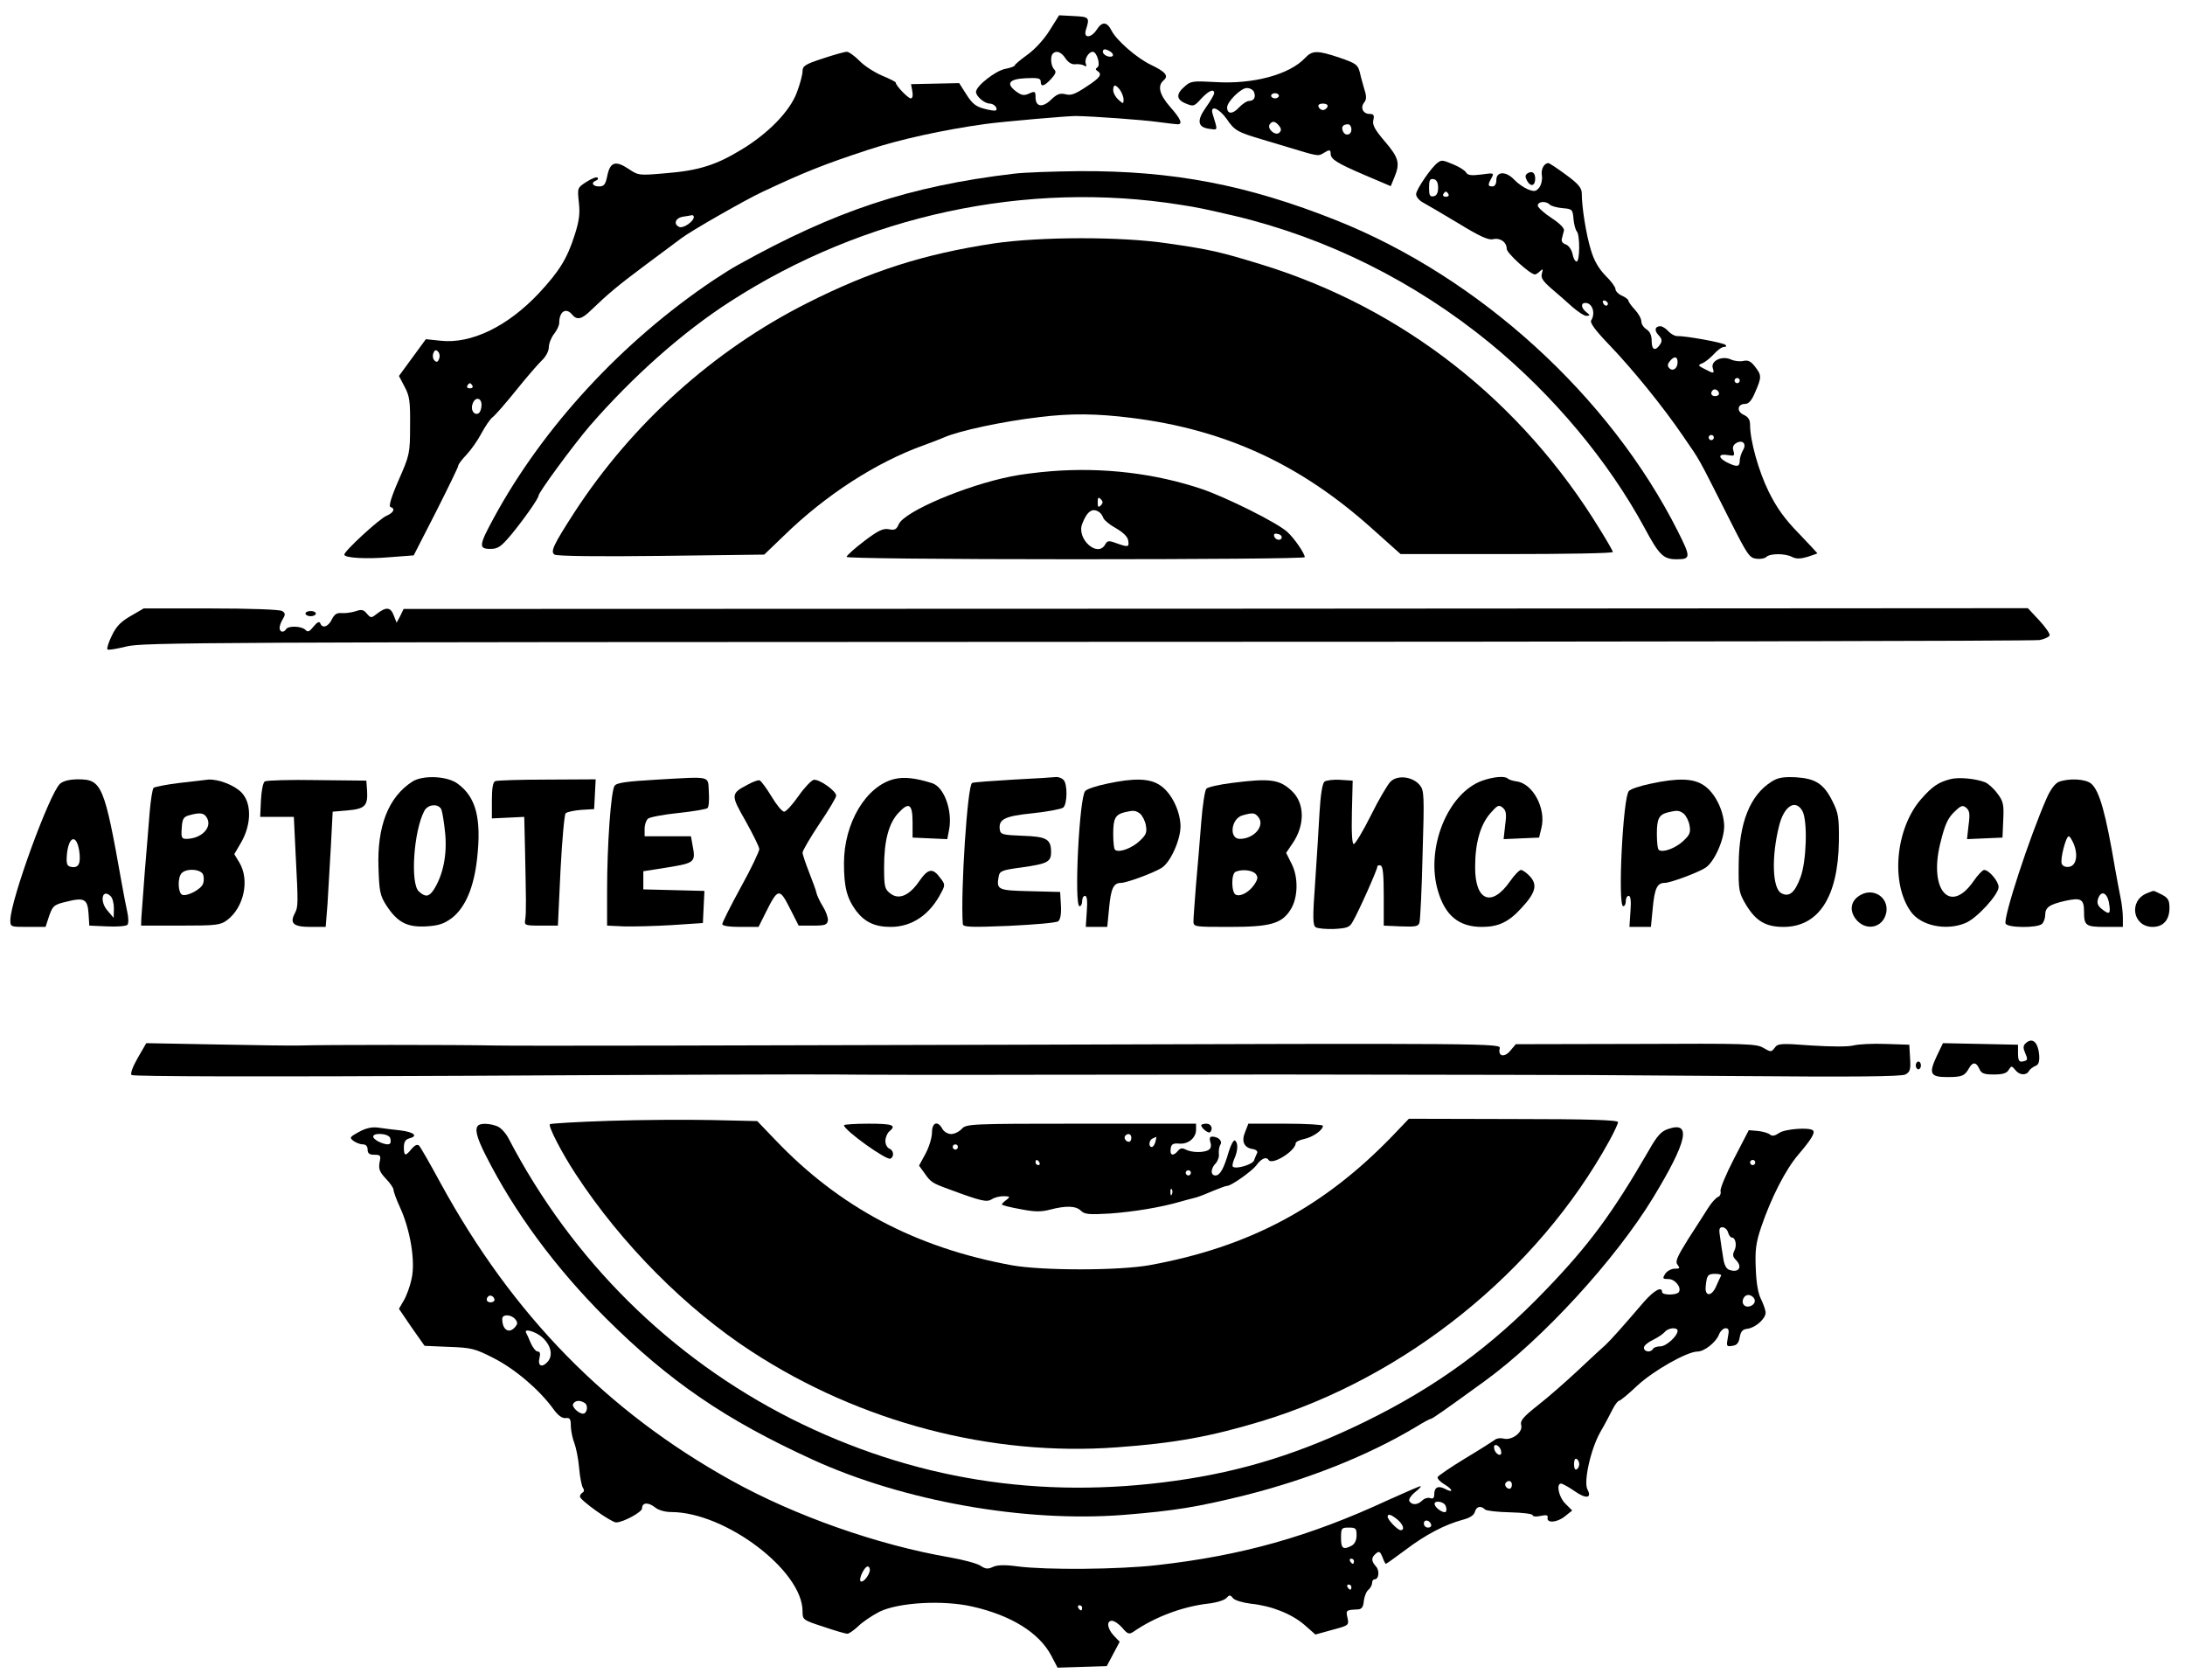 <?xml version="1.0" standalone="no"?>
<!DOCTYPE svg PUBLIC "-//W3C//DTD SVG 20010904//EN"
 "http://www.w3.org/TR/2001/REC-SVG-20010904/DTD/svg10.dtd">
<svg version="1.0" xmlns="http://www.w3.org/2000/svg"
 width="844pt" height="649pt" viewBox="0 0 844 649"
 preserveAspectRatio="xMidYMid meet">

<g transform="translate(0,649) scale(0.1,-0.1)"
fill="#000000" stroke="none">
<path d="M4054 6372 c-21 -34 -57 -73 -85 -93 -26 -19 -48 -37 -49 -41 0 -4
-16 -10 -37 -14 -37 -7 -113 -66 -113 -89 0 -17 33 -45 53 -45 16 0 33 -18 24
-26 -3 -3 -23 0 -45 6 -32 8 -47 20 -69 55 l-28 44 -93 -2 -93 -2 5 -27 c3
-17 1 -28 -6 -28 -10 0 -58 49 -58 61 0 3 -24 15 -53 27 -30 13 -69 38 -87 57
-19 19 -41 35 -49 35 -9 0 -51 -12 -93 -26 -68 -22 -78 -29 -78 -49 0 -14 -10
-50 -22 -82 -27 -73 -112 -160 -216 -222 -97 -59 -165 -80 -290 -90 -102 -9
-106 -9 -143 16 -51 34 -72 28 -83 -25 -7 -35 -13 -42 -32 -42 -25 0 -33 15
-11 23 6 2 9 7 5 11 -3 4 -22 -3 -42 -16 -36 -23 -36 -23 -30 -80 5 -43 1 -72
-16 -125 -29 -92 -60 -141 -138 -225 -121 -129 -262 -197 -380 -184 l-57 6
-52 -71 -52 -71 22 -42 c19 -35 22 -56 21 -151 0 -107 -2 -113 -44 -209 -29
-66 -39 -101 -32 -104 20 -6 13 -22 -15 -34 -28 -12 -163 -136 -163 -150 0
-13 84 -18 176 -10 l92 7 86 168 c47 93 86 173 86 178 0 6 15 25 33 44 17 18
43 55 57 82 14 26 33 54 42 61 10 7 51 54 92 105 41 51 86 103 100 116 15 14
26 36 26 50 0 14 9 37 20 51 11 14 20 33 20 42 0 45 26 62 50 33 19 -23 38
-18 74 18 69 66 104 95 211 175 61 45 122 91 137 102 35 27 250 150 313 179
164 77 237 106 407 162 124 41 294 78 453 100 74 10 317 31 350 31 68 -1 260
-15 317 -23 37 -5 72 -9 77 -9 21 0 11 22 -29 67 -42 48 -50 82 -25 103 20 17
7 33 -50 60 -54 26 -131 93 -151 131 -18 36 -37 37 -58 4 -21 -32 -51 -34 -42
-2 16 50 14 52 -46 55 l-57 3 -37 -59z m236 -82 c8 -5 11 -12 8 -16 -10 -9
-38 3 -38 16 0 12 10 13 30 0z m-174 -26 c11 -16 25 -24 38 -22 12 1 27 -1 33
-5 9 -6 11 -3 7 8 -6 16 11 45 27 45 16 0 31 -52 18 -60 -8 -6 -8 -9 0 -14 20
-13 11 -26 -43 -61 -42 -28 -59 -35 -80 -29 -22 5 -33 1 -56 -21 -33 -32 -60
-28 -60 9 0 23 -2 25 -24 15 -20 -9 -29 -8 -50 7 -42 31 -29 49 37 52 46 2 57
0 57 -13 0 -22 13 -19 40 10 18 20 21 28 12 37 -13 13 -16 51 -5 61 13 14 33
6 49 -19z m210 -121 c7 -10 14 -27 14 -37 0 -18 -1 -18 -20 -1 -11 10 -20 26
-20 37 0 23 9 23 26 1z m-1646 -491 c0 -17 -39 -44 -55 -39 -25 10 -17 35 13
40 15 2 30 5 35 6 4 0 7 -3 7 -7z m-984 -548 c-5 -13 -10 -14 -18 -6 -6 6 -8
18 -4 28 5 13 10 14 18 6 6 -6 8 -18 4 -28z m129 -104 c3 -5 -1 -10 -10 -10
-9 0 -13 5 -10 10 3 6 8 10 10 10 2 0 7 -4 10 -10z m35 -74 c0 -14 -5 -28 -11
-32 -17 -10 -32 12 -24 35 9 29 35 27 35 -3z"/>
<path d="M5041 6266 c-60 -64 -200 -102 -346 -93 -87 5 -96 4 -119 -17 -34
-29 -33 -51 5 -66 29 -12 32 -11 59 19 29 31 50 40 50 21 0 -5 -14 -30 -32
-55 -37 -52 -32 -78 17 -83 30 -4 29 -7 9 58 -11 36 24 23 54 -19 31 -45 40
-51 142 -81 41 -12 86 -26 100 -30 109 -33 112 -34 131 -22 24 15 29 15 29 -2
0 -21 24 -36 131 -82 l101 -43 14 34 c23 55 17 76 -37 139 -39 46 -49 64 -44
83 4 18 1 23 -15 23 -25 0 -37 25 -20 45 8 10 9 23 1 47 -5 18 -14 48 -18 67
-8 31 -14 36 -78 58 -86 29 -106 29 -134 -1z m-197 -132 c8 -20 -1 -34 -20
-34 -8 0 -26 -12 -39 -26 -24 -26 -45 -25 -45 1 0 22 53 75 76 75 12 0 25 -7
28 -16z m96 -14 c0 -5 -7 -10 -15 -10 -8 0 -15 5 -15 10 0 6 7 10 15 10 8 0
15 -4 15 -10z m188 -42 c-3 -7 -11 -13 -18 -13 -7 0 -15 6 -17 13 -3 7 4 12
17 12 13 0 20 -5 18 -12z m-188 -73 c10 -12 10 -19 2 -27 -15 -15 -48 14 -38
31 10 15 21 14 36 -4z m280 -15 c0 -23 -25 -27 -33 -6 -7 16 1 26 20 26 7 0
13 -9 13 -20z"/>
<path d="M5554 5862 c-23 -15 -84 -104 -84 -122 0 -10 12 -25 28 -33 15 -8 76
-44 136 -80 82 -50 115 -65 133 -61 27 7 53 -11 53 -37 0 -17 91 -99 109 -99
4 0 13 6 20 13 11 10 12 8 7 -9 -5 -17 3 -29 36 -58 24 -20 60 -52 81 -71 22
-19 46 -35 55 -35 15 1 15 2 0 14 -21 16 -23 36 -4 36 27 0 40 -40 22 -68 -5
-9 17 -39 71 -95 91 -95 207 -238 284 -351 71 -104 49 -64 184 -331 64 -127
73 -140 99 -143 16 -2 33 1 39 7 14 14 73 14 99 0 16 -8 31 -8 59 0 22 7 39
13 39 14 0 1 -33 36 -73 78 -53 54 -85 99 -115 160 -39 79 -72 197 -72 258 0
20 -7 31 -25 39 -28 13 -24 42 6 42 14 0 26 14 39 46 25 57 25 65 -1 98 -16
21 -27 26 -45 22 -12 -3 -34 -1 -49 6 -34 15 -78 -6 -69 -34 7 -22 4 -22 -32
-3 -26 13 -26 15 -8 22 10 4 30 20 44 35 13 15 31 28 39 28 9 0 11 3 6 8 -10
9 -154 35 -187 34 -9 0 -24 8 -34 19 -9 10 -23 19 -30 19 -22 0 -25 -17 -7
-35 12 -13 14 -21 7 -33 -19 -30 -34 -25 -34 10 0 22 -6 37 -20 46 -11 7 -20
20 -20 31 0 10 -11 30 -25 45 -14 15 -25 31 -25 35 0 4 -11 13 -25 19 -14 6
-25 18 -25 26 0 7 -17 31 -39 52 -26 27 -44 58 -56 99 -18 59 -35 164 -35 217
0 22 -12 37 -61 73 -34 25 -64 45 -68 45 -17 0 -30 -25 -25 -49 2 -14 -2 -34
-10 -45 -13 -16 -19 -17 -45 -7 -16 7 -39 23 -52 37 -31 33 -69 33 -69 -1 0
-16 -6 -25 -15 -25 -18 0 -19 5 -4 32 11 20 10 21 -39 14 -39 -5 -53 -3 -59 8
-4 7 -25 21 -47 30 -43 18 -47 19 -62 8z m1 -97 c0 -20 -6 -31 -17 -33 -15 -3
-18 4 -18 33 0 29 3 36 18 33 11 -2 17 -13 17 -33z m40 -25 c3 -5 -1 -10 -10
-10 -9 0 -13 5 -10 10 3 6 8 10 10 10 2 0 7 -4 10 -10z m391 -40 c6 -6 28 -12
50 -14 37 -3 39 -5 42 -42 2 -22 8 -43 13 -48 12 -13 12 -116 -1 -116 -6 0
-13 13 -16 30 -4 17 -15 32 -26 36 -12 4 -18 12 -15 22 2 10 6 23 8 31 3 9
-17 29 -48 49 -29 19 -53 41 -53 48 0 16 31 19 46 4z m225 -383 c-1 -12 -15
-9 -19 4 -3 6 1 10 8 8 6 -3 11 -8 11 -12z m269 -226 c0 -24 -18 -37 -32 -23
-8 8 -7 16 2 27 17 21 30 19 30 -4z m240 -71 c0 -5 -4 -10 -10 -10 -5 0 -10 5
-10 10 0 6 5 10 10 10 6 0 10 -4 10 -10z m-80 -51 c0 -5 -7 -9 -15 -9 -15 0
-20 12 -9 23 8 8 24 -1 24 -14z m-20 -169 c0 -5 -4 -10 -10 -10 -5 0 -10 5
-10 10 0 6 5 10 10 10 6 0 10 -4 10 -10z m112 -50 c-6 -11 -12 -29 -12 -40 0
-24 -11 -25 -51 -5 -35 19 -31 34 7 27 23 -4 25 -2 20 16 -5 14 -1 24 11 31
25 14 41 -4 25 -29z"/>
<path d="M3915 5819 c-403 -48 -689 -143 -1064 -352 -19 -10 -62 -37 -95 -59
-352 -236 -658 -567 -849 -919 -57 -105 -59 -119 -13 -119 29 0 41 8 79 53 45
54 107 141 107 152 0 13 134 195 198 270 168 193 360 363 542 480 517 334
1146 469 1740 374 66 -10 93 -16 210 -43 356 -85 694 -253 985 -491 245 -201
458 -456 598 -715 56 -104 72 -120 123 -120 55 0 56 7 5 108 -263 522 -767
981 -1319 1201 -344 137 -631 192 -992 190 -102 -1 -216 -5 -255 -10z"/>
<path d="M5901 5821 c-10 -7 -11 -13 -2 -30 14 -24 31 -19 31 9 0 23 -12 31
-29 21z"/>
<path d="M3840 5550 c-271 -41 -478 -107 -723 -231 -361 -182 -676 -466 -899
-809 -80 -124 -93 -151 -76 -162 8 -6 172 -8 412 -5 l398 5 77 74 c160 156
356 283 541 349 30 11 64 24 75 29 58 26 231 63 370 79 122 15 219 14 356 -3
360 -45 650 -178 926 -425 l113 -101 410 0 c225 0 410 3 410 8 0 4 -22 42 -48
84 -304 499 -763 858 -1308 1026 -163 50 -198 58 -364 82 -181 27 -491 26
-670 0z"/>
<path d="M4060 4670 c-52 -4 -121 -13 -154 -20 -176 -35 -411 -135 -434 -184
-9 -21 -16 -25 -39 -20 -22 4 -41 -5 -95 -46 -38 -29 -68 -56 -68 -61 0 -5
359 -9 885 -9 487 0 885 3 885 8 0 14 -41 74 -68 98 -40 36 -233 132 -329 165
-181 61 -383 85 -583 69z m192 -132 c-9 -9 -12 -7 -12 12 0 19 3 21 12 12 9
-9 9 -15 0 -24z m-6 -26 c6 -4 13 -14 16 -23 4 -9 26 -27 50 -40 27 -16 44
-32 46 -47 4 -26 0 -26 -46 -10 -29 11 -35 10 -43 -5 -29 -52 -111 21 -89 79
19 50 40 64 66 46z m705 -97 c-1 -15 -24 -12 -29 3 -3 9 2 13 12 10 10 -1 17
-7 17 -13z"/>
<path d="M505 4111 c-38 -22 -56 -40 -73 -76 -13 -26 -20 -50 -17 -53 3 -4 36
2 73 11 63 16 292 17 3712 18 2005 0 3660 3 3679 7 19 4 36 12 38 18 2 6 -16
32 -40 58 l-44 47 -3137 -2 -3137 -1 -13 -27 -14 -26 -11 28 c-12 32 -29 34
-63 8 -24 -19 -25 -19 -41 -1 -13 16 -21 17 -44 9 -16 -5 -40 -8 -53 -7 -18 2
-28 -4 -38 -24 -14 -29 -37 -37 -45 -15 -4 8 -12 4 -26 -13 -16 -20 -22 -23
-32 -12 -15 14 -65 16 -74 2 -9 -15 -25 -12 -25 5 0 8 6 24 13 35 10 17 9 22
-3 30 -9 6 -127 10 -275 10 l-260 0 -50 -29z"/>
<path d="M1180 4120 c0 -5 9 -10 20 -10 11 0 20 5 20 10 0 6 -9 10 -20 10 -11
0 -20 -4 -20 -10z"/>
<path d="M1594 3472 c-93 -59 -138 -172 -132 -334 3 -92 6 -107 31 -146 42
-64 79 -84 153 -80 49 3 69 10 99 32 53 41 86 120 98 231 17 154 -4 236 -75
288 -40 30 -133 34 -174 9z m111 -109 c4 -10 11 -53 15 -96 7 -81 -9 -158 -45
-214 -18 -27 -32 -29 -57 -6 -34 30 -20 234 21 311 14 27 56 29 66 5z"/>
<path d="M2540 3479 c-119 -7 -158 -12 -166 -24 -14 -19 -29 -227 -29 -405 l0
-135 65 -3 c36 -1 119 1 185 5 l120 8 3 62 3 62 -118 3 -118 3 0 35 0 35 95
15 c104 17 108 20 95 86 l-6 34 -89 0 -90 0 0 29 c0 16 6 33 13 39 7 6 59 16
117 22 58 6 109 15 113 19 5 5 7 32 5 62 -4 64 14 60 -198 48z"/>
<path d="M3454 3481 c-109 -27 -194 -170 -194 -325 0 -92 11 -135 47 -184 33
-43 72 -62 133 -62 83 0 152 47 196 133 15 28 15 32 -4 56 -29 40 -47 37 -81
-12 -39 -57 -80 -74 -113 -47 -21 16 -23 27 -23 102 0 101 18 169 56 209 40
43 54 34 54 -37 l0 -59 67 -3 67 -3 7 36 c14 74 -19 165 -65 180 -66 21 -110
25 -147 16z"/>
<path d="M3916 3479 c-82 -5 -155 -10 -161 -13 -18 -7 -45 -422 -36 -545 1
-12 30 -13 178 -7 102 5 184 12 191 18 8 7 12 29 10 62 l-3 51 -117 3 c-125 3
-130 5 -120 59 4 19 14 23 90 33 98 14 112 21 112 59 0 50 -17 60 -110 63 -76
3 -85 5 -88 23 -6 41 18 53 127 64 57 6 110 16 118 22 16 14 17 91 1 107 -7 7
-19 11 -27 11 -9 -1 -83 -6 -165 -10z"/>
<path d="M5371 3471 c-11 -11 -46 -70 -76 -131 -30 -60 -60 -110 -66 -110 -6
0 -9 42 -7 123 l3 122 -48 3 c-27 2 -54 -2 -61 -7 -8 -7 -15 -50 -19 -118 -3
-60 -11 -182 -17 -272 -10 -135 -9 -165 2 -172 7 -5 39 -8 71 -7 50 3 60 6 72
28 24 41 95 201 95 212 0 5 6 8 13 5 9 -3 12 -36 12 -118 l0 -114 67 -3 c57
-2 67 0 71 15 3 10 9 128 12 263 7 230 6 247 -11 268 -28 33 -86 40 -113 13z"/>
<path d="M5726 3475 c-135 -48 -221 -264 -171 -428 28 -94 81 -137 169 -137
64 0 104 19 153 73 55 59 63 90 32 123 -12 13 -28 24 -34 24 -6 0 -26 -20 -43
-45 -71 -101 -135 -74 -134 57 0 92 20 162 58 206 28 32 33 35 48 23 14 -12
16 -24 10 -68 l-6 -54 68 3 69 3 9 37 c19 75 -33 172 -96 180 -15 2 -30 7 -34
11 -11 11 -55 7 -98 -8z"/>
<path d="M6843 3471 c-83 -52 -126 -159 -127 -321 -1 -99 1 -108 28 -154 38
-63 76 -86 145 -86 136 0 211 116 214 330 1 93 -2 110 -24 154 -34 69 -66 89
-142 94 -49 2 -69 -1 -94 -17z m119 -113 c21 -38 16 -194 -7 -256 -22 -60 -44
-78 -74 -62 -35 18 -39 140 -9 260 19 77 63 105 90 58z"/>
<path d="M7535 3481 c-47 -12 -70 -27 -114 -77 -99 -113 -119 -325 -40 -435
39 -55 137 -75 211 -44 44 18 128 110 128 139 0 22 -37 66 -56 66 -6 0 -25
-20 -42 -45 -89 -127 -171 -33 -128 145 19 78 30 102 60 129 21 20 28 22 41
11 13 -11 15 -24 9 -67 l-6 -54 68 3 69 3 3 68 c3 61 0 73 -24 104 -14 19 -36
38 -47 42 -37 14 -101 20 -132 12z"/>
<path d="M232 3463 c-40 -35 -192 -451 -192 -527 0 -26 1 -26 68 -26 l68 0 14
43 c14 39 19 43 65 54 71 18 83 11 87 -45 l3 -47 69 -3 c38 -2 73 1 78 6 5 5
5 27 -1 53 -5 24 -15 73 -21 109 -67 378 -77 400 -168 400 -33 0 -57 -6 -70
-17z m74 -259 c7 -50 -2 -68 -32 -62 -15 3 -18 11 -16 43 6 75 37 87 48 19z
m122 -176 c7 -7 12 -28 12 -47 l-1 -36 -23 27 c-33 37 -21 89 12 56z"/>
<path d="M693 3466 c-50 -6 -95 -15 -100 -19 -4 -5 -11 -47 -15 -95 -4 -48
-12 -152 -19 -232 -6 -80 -12 -158 -13 -175 l-1 -30 152 0 c139 0 154 2 180
21 65 49 88 154 48 222 l-20 33 28 48 c39 70 39 151 -1 191 -28 28 -88 51
-127 49 -11 -1 -61 -7 -112 -13z m107 -136 c20 -37 -23 -80 -81 -80 -17 0 -20
6 -17 42 2 35 7 43 28 49 43 12 59 10 70 -11z m-15 -219 c3 -10 3 -26 -1 -35
-8 -21 -61 -49 -80 -42 -17 7 -19 67 -2 84 20 20 76 15 83 -7z"/>
<path d="M1023 3472 c-7 -4 -13 -36 -15 -72 l-3 -65 65 0 65 0 7 -145 c10
-193 10 -202 -3 -227 -21 -39 -6 -53 60 -53 l59 0 7 88 c3 48 9 148 13 222 l7
135 58 5 c67 6 78 18 75 75 l-3 40 -190 2 c-104 2 -195 -1 -202 -5z"/>
<path d="M1913 3473 c-9 -3 -13 -28 -13 -74 l0 -70 63 3 62 3 3 -125 c4 -192
5 -243 1 -270 -4 -24 -3 -25 61 -25 l65 0 10 212 c6 117 15 217 20 222 6 5 33
11 60 13 l50 3 3 58 3 57 -188 -1 c-103 0 -194 -3 -200 -6z"/>
<path d="M2889 3460 c-67 -35 -67 -40 -9 -141 28 -50 52 -99 53 -108 0 -9 -31
-75 -71 -147 -40 -73 -72 -137 -72 -143 0 -7 25 -11 70 -11 l70 0 29 58 c46
92 52 93 92 14 l34 -67 55 0 c47 0 55 3 58 20 1 11 -8 36 -20 55 -12 19 -22
42 -24 50 -1 8 -14 44 -28 79 -14 36 -26 71 -26 78 0 7 29 57 65 111 36 53 65
102 65 109 0 18 -66 65 -87 61 -9 -2 -36 -30 -59 -63 -23 -33 -48 -60 -55 -60
-8 0 -30 27 -49 59 -20 33 -41 61 -46 62 -5 2 -25 -5 -45 -16z"/>
<path d="M4275 3463 c-38 -8 -76 -20 -83 -28 -23 -22 -44 -445 -22 -445 6 0
10 9 10 20 0 11 5 20 11 20 8 0 10 -20 7 -60 l-4 -60 41 0 42 0 7 72 c7 76 17
98 46 98 22 0 127 39 157 58 34 21 73 108 73 161 -1 60 -36 130 -79 158 -40
27 -99 29 -206 6z m128 -115 c9 -7 20 -28 23 -45 5 -28 2 -37 -25 -62 -29 -27
-77 -45 -93 -34 -5 2 -8 30 -8 62 0 60 8 75 45 84 34 8 41 7 58 -5z"/>
<path d="M4758 3466 c-48 -6 -92 -16 -98 -22 -6 -6 -15 -65 -20 -130 -5 -65
-14 -173 -20 -239 -5 -66 -10 -130 -10 -142 0 -23 1 -23 140 -23 155 0 200 12
234 65 30 45 32 125 6 177 l-22 44 25 37 c48 70 47 154 -2 201 -48 46 -84 51
-233 32z m102 -131 c28 -33 -15 -85 -71 -85 -43 0 -34 79 11 91 39 11 47 10
60 -6z m-10 -220 c10 -12 9 -20 -4 -40 -19 -29 -52 -49 -72 -41 -18 7 -19 82
-1 89 25 11 65 6 77 -8z"/>
<path d="M6375 3463 c-38 -8 -76 -20 -83 -28 -23 -22 -44 -445 -22 -445 6 0
10 9 10 20 0 11 5 20 11 20 8 0 10 -20 7 -60 l-4 -60 41 0 42 0 7 72 c7 76 17
98 46 98 22 0 127 39 157 58 34 21 73 108 73 161 -1 60 -36 130 -79 158 -40
27 -99 29 -206 6z m128 -115 c9 -7 20 -28 23 -45 5 -28 2 -37 -25 -62 -29 -27
-77 -45 -93 -34 -5 2 -8 30 -8 62 0 60 8 75 45 84 34 8 41 7 58 -5z"/>
<path d="M7952 3470 c-14 -6 -32 -30 -46 -62 -67 -152 -168 -461 -159 -485 7
-17 124 -18 141 -1 7 7 12 22 12 34 0 30 17 41 79 55 60 13 71 6 71 -43 0 -53
7 -58 81 -58 l69 0 0 36 c0 19 -4 54 -9 77 -5 23 -14 74 -21 112 -36 213 -60
300 -92 328 -22 19 -87 22 -126 7z m58 -239 c18 -44 10 -85 -18 -89 -13 -2
-25 3 -28 12 -7 17 16 106 27 106 4 0 12 -13 19 -29z m136 -226 c8 -45 3 -50
-26 -27 -17 13 -21 24 -16 40 11 34 34 26 42 -13z"/>
<path d="M7188 3034 c-38 -20 -46 -58 -21 -92 38 -51 107 -37 119 23 11 57
-47 97 -98 69z"/>
<path d="M8293 3040 c-72 -29 -55 -130 22 -130 41 0 65 27 65 73 0 30 -5 39
-30 52 -16 8 -30 15 -32 14 -2 0 -13 -4 -25 -9z"/>
<path d="M7823 2459 c-9 -9 -8 -18 0 -37 9 -20 9 -26 0 -29 -23 -8 -28 -3 -28
30 l0 32 -145 3 -145 3 -24 -50 c-32 -68 -25 -81 41 -81 57 0 67 5 83 33 14
26 28 26 40 0 8 -19 18 -23 57 -23 34 0 50 5 57 18 10 16 12 16 25 0 16 -21
42 -23 53 -5 4 8 16 16 25 20 12 4 16 16 15 39 -4 54 -27 74 -54 47z"/>
<path d="M532 2404 c-20 -35 -29 -61 -24 -66 6 -6 517 -7 1298 -3 709 4 1348
6 1419 5 72 -1 423 -2 780 -1 358 0 774 1 925 1 889 -1 1098 -2 1120 -2 14 1
309 -2 657 -4 455 -4 638 -2 653 6 18 10 21 19 18 63 l-3 52 -91 3 c-50 2
-107 -1 -125 -6 -21 -5 -84 -5 -162 0 -119 9 -130 8 -142 -9 -13 -17 -15 -17
-44 0 -27 16 -66 17 -493 15 l-463 -1 -21 -25 c-23 -28 -49 -22 -41 9 5 19
-24 20 -1866 14 -1030 -3 -1937 -5 -2017 -3 -156 3 -660 3 -750 0 -30 -1 -177
1 -325 4 l-270 5 -33 -57z"/>
<path d="M7400 2375 c0 -8 5 -15 10 -15 6 0 10 7 10 15 0 8 -4 15 -10 15 -5 0
-10 -7 -10 -15z"/>
<path d="M2353 2161 c-122 -4 -225 -10 -229 -13 -7 -8 46 -111 100 -193 176
-269 425 -520 681 -686 418 -272 924 -405 1409 -369 222 16 360 41 556 100
559 169 1069 579 1347 1085 18 33 33 65 33 71 0 8 -112 12 -404 12 l-404 1
-65 -68 c-266 -275 -552 -427 -934 -497 -118 -22 -415 -22 -534 -1 -371 68
-665 223 -914 484 l-70 73 -175 4 c-96 2 -275 1 -397 -3z"/>
<path d="M1847 2143 c-14 -13 -6 -46 29 -115 111 -220 269 -434 463 -628 247
-246 464 -394 801 -548 351 -160 818 -243 1200 -213 198 16 283 30 470 76 242
61 472 152 658 263 29 18 55 32 59 32 5 0 50 31 211 148 221 161 502 467 648
707 131 216 149 295 59 265 -28 -9 -43 -25 -76 -83 -140 -242 -230 -365 -400
-541 -208 -217 -423 -373 -694 -506 -249 -122 -475 -193 -734 -229 -524 -74
-1017 5 -1482 238 -468 236 -849 613 -1094 1083 -10 20 -29 41 -42 47 -27 12
-66 14 -76 4z"/>
<path d="M3260 2144 c0 -19 166 -138 180 -129 15 9 12 32 -5 39 -8 3 -15 16
-15 29 0 14 7 30 15 37 29 24 14 30 -80 30 -52 0 -95 -3 -95 -6z"/>
<path d="M3600 2116 c0 -19 -11 -56 -25 -82 l-25 -46 21 -29 c24 -35 31 -39
94 -62 127 -47 146 -51 166 -39 10 7 31 12 46 12 25 -1 26 -2 11 -14 -10 -7
-18 -15 -18 -18 0 -3 32 -11 71 -18 56 -11 80 -11 115 -2 61 16 100 15 119 -4
14 -14 31 -16 113 -11 92 7 193 23 272 46 19 5 46 13 60 16 14 4 44 16 67 26
24 10 48 19 54 19 15 0 95 57 111 78 19 27 39 36 48 22 13 -22 104 34 105 65
0 5 15 12 33 16 33 7 72 34 72 51 0 4 -65 8 -144 8 l-144 0 -12 -31 c-16 -37
-5 -62 29 -67 13 -2 20 -9 17 -15 -3 -7 -9 -19 -12 -29 -6 -16 -70 -35 -82
-24 -3 3 0 17 6 31 14 31 15 62 2 70 -5 3 -16 -17 -24 -44 -19 -66 -34 -91
-51 -91 -20 0 -19 27 1 47 8 9 14 25 12 37 -1 11 1 27 6 35 9 14 -8 31 -32 31
-9 0 -11 -7 -7 -21 5 -14 2 -25 -6 -30 -19 -12 -66 -11 -89 1 -13 7 -21 6 -30
-5 -18 -22 -32 -18 -28 8 2 18 9 22 33 20 35 -3 65 22 65 54 l0 23 -443 0
c-431 0 -444 -1 -462 -20 -10 -11 -28 -20 -41 -20 -13 0 -28 9 -34 20 -18 33
-40 25 -40 -14z m770 -21 c0 -8 -4 -15 -9 -15 -13 0 -22 16 -14 24 11 11 23 6
23 -9z m93 -15 c-3 -11 -9 -20 -14 -20 -14 0 -11 28 4 33 6 3 13 6 14 6 0 1
-1 -8 -4 -19z m-763 -20 c0 -5 -4 -10 -10 -10 -5 0 -10 5 -10 10 0 6 5 10 10
10 6 0 10 -4 10 -10z m315 -60 c3 -5 1 -10 -4 -10 -6 0 -11 5 -11 10 0 6 2 10
4 10 3 0 8 -4 11 -10z m585 -40 c0 -5 -4 -10 -10 -10 -5 0 -10 5 -10 10 0 6 5
10 10 10 6 0 10 -4 10 -10z m-73 -82 c-3 -8 -6 -5 -6 6 -1 11 2 17 5 13 3 -3
4 -12 1 -19z"/>
<path d="M4640 2144 c0 -11 28 -33 34 -27 13 13 5 33 -14 33 -11 0 -20 -3 -20
-6z"/>
<path d="M1386 2118 c-36 -20 -37 -22 -20 -35 10 -7 26 -13 36 -13 11 0 18 -7
18 -20 0 -15 7 -20 26 -20 24 0 26 -3 20 -30 -4 -25 0 -36 24 -62 17 -17 30
-37 30 -43 0 -7 11 -38 25 -68 40 -87 60 -209 45 -275 -6 -30 -20 -68 -31 -86
l-18 -31 49 -72 50 -71 93 -4 c86 -3 101 -6 173 -43 81 -41 175 -120 230 -195
19 -27 36 -39 49 -37 17 2 20 -4 20 -33 1 -19 7 -48 14 -65 6 -16 15 -59 18
-95 3 -36 10 -70 15 -77 5 -7 5 -14 -2 -18 -5 -3 -10 -10 -10 -15 0 -14 121
-100 140 -100 27 0 100 40 100 54 0 23 23 25 49 5 14 -12 40 -19 65 -19 208
-1 506 -226 506 -383 0 -33 1 -34 81 -60 44 -15 85 -27 92 -27 6 0 25 13 42
29 16 16 53 41 82 56 74 36 245 46 359 20 150 -34 258 -101 305 -190 l24 -46
95 3 95 3 25 47 25 47 -23 24 c-25 27 -29 57 -7 57 9 0 27 -12 40 -27 20 -24
26 -26 42 -16 82 57 188 97 286 109 32 3 65 13 73 21 13 14 16 14 27 0 7 -8
37 -17 69 -21 79 -8 157 -39 207 -82 l42 -37 65 18 c64 17 65 18 59 46 -7 30
-6 31 40 33 15 1 21 9 23 33 2 17 10 37 18 43 8 7 14 19 14 26 0 8 4 14 9 14
17 0 21 33 6 50 -19 21 -19 34 0 50 12 10 16 8 25 -14 5 -14 11 -26 13 -26 2
0 36 24 76 54 78 59 151 97 220 116 28 7 45 18 48 31 6 21 23 25 39 9 5 -5 49
-10 97 -11 48 -1 87 -6 87 -11 0 -5 13 -7 30 -3 23 5 30 3 28 -6 -5 -23 36
-20 66 4 l29 23 -27 27 c-25 25 -36 77 -16 77 5 0 29 -13 52 -29 44 -31 68
-28 50 6 -16 29 12 155 49 221 18 31 39 71 48 89 9 18 20 32 25 33 5 0 36 26
70 58 62 58 193 132 233 132 26 0 72 36 83 66 5 13 17 24 25 24 13 0 15 -7 9
-36 -6 -33 -5 -36 17 -32 18 2 25 11 29 33 4 23 11 31 30 33 31 4 70 39 70 62
0 9 -8 32 -17 51 -12 22 -19 64 -21 119 -3 71 0 99 21 161 38 112 94 222 143
279 51 60 66 85 57 94 -13 13 -109 6 -131 -10 -16 -11 -27 -13 -35 -6 -7 6
-28 12 -47 14 l-35 3 -57 -110 c-31 -60 -55 -117 -52 -126 2 -9 -2 -19 -10
-22 -8 -3 -26 -23 -39 -44 -13 -21 -48 -75 -77 -120 -43 -69 -50 -86 -40 -98
10 -13 9 -15 -11 -15 -13 0 -30 -9 -37 -20 -11 -18 -10 -20 13 -20 25 0 51
-32 40 -50 -8 -13 -65 -13 -65 0 0 23 -30 7 -69 -37 -91 -106 -127 -146 -149
-167 -13 -11 -61 -56 -107 -99 -45 -42 -114 -103 -154 -134 -58 -46 -70 -60
-65 -78 7 -27 -37 -60 -69 -51 -12 3 -26 1 -33 -5 -7 -5 -58 -38 -115 -72 -56
-34 -104 -67 -106 -72 -2 -6 11 -19 28 -29 33 -20 33 -34 0 -16 -26 13 -41 6
-41 -22 0 -14 -5 -18 -16 -14 -8 3 -22 -1 -30 -9 -18 -18 -40 -19 -50 -3 -4 6
5 21 22 35 16 12 25 23 21 23 -5 0 -61 -25 -126 -54 -304 -141 -564 -214 -892
-251 -150 -17 -426 -19 -537 -5 -50 7 -80 6 -97 -2 -19 -9 -29 -8 -48 5 -14 9
-67 23 -118 32 -279 48 -597 160 -844 297 -482 268 -844 638 -1123 1148 -40
74 -78 140 -83 145 -7 7 -17 2 -29 -12 -24 -30 -30 -29 -30 6 0 20 6 30 20 34
36 9 21 24 -32 31 -29 3 -69 8 -88 11 -24 3 -47 -2 -74 -17z m121 -23 c3 -9 3
-19 -1 -22 -9 -10 -59 10 -64 25 -6 18 57 16 65 -3z m5273 -95 c0 -5 -4 -10
-10 -10 -5 0 -10 5 -10 10 0 6 5 10 10 10 6 0 10 -4 10 -10z m-105 -270 c3
-11 10 -20 15 -20 14 0 20 -31 9 -51 -7 -15 -6 -23 6 -35 27 -27 12 -51 -24
-39 -13 4 -21 19 -25 48 -4 23 -9 59 -12 80 -5 29 -3 37 9 37 9 0 19 -9 22
-20z m-27 -167 c-3 -5 -11 -23 -19 -41 -18 -42 -46 -40 -40 3 4 40 8 45 37 45
14 0 24 -3 22 -7z m-4738 -94 c0 -5 -7 -9 -15 -9 -15 0 -20 12 -9 23 8 8 24
-1 24 -14z m4868 0 c4 -19 -27 -34 -41 -20 -14 14 0 43 20 39 10 -2 19 -10 21
-19z m-4788 -74 c10 -12 10 -18 0 -30 -23 -28 -50 -12 -50 31 0 19 34 18 50
-1z m4490 -45 c0 -20 -44 -60 -66 -60 -13 0 -26 -4 -29 -10 -9 -15 -35 -12
-35 5 0 8 16 21 35 30 19 9 39 23 46 31 13 16 49 19 49 4z m-4388 -23 c36 -31
46 -72 23 -97 -22 -24 -39 -16 -31 16 4 16 2 24 -7 24 -7 0 -19 15 -27 33 -7
17 -15 35 -18 40 -9 17 35 5 60 -16z m167 -256 c14 -9 9 -41 -7 -41 -17 0 -45
27 -38 38 9 14 26 15 45 3z m3539 -185 c3 -12 -1 -17 -10 -14 -7 3 -15 13 -16
22 -3 12 1 17 10 14 7 -3 15 -13 16 -22z m302 -51 c0 -8 -4 -17 -10 -20 -6 -4
-10 5 -10 20 0 15 4 24 10 20 6 -3 10 -12 10 -20z m-260 -80 c0 -8 -4 -15 -9
-15 -13 0 -22 16 -14 24 11 11 23 6 23 -9z m-256 -81 c4 -9 4 -19 1 -23 -8 -7
-38 12 -43 27 -6 19 35 14 42 -4z m-186 -53 c23 -20 29 -41 12 -41 -11 0 -50
40 -50 52 0 13 13 9 38 -11z m130 -19 c2 -7 -3 -12 -12 -12 -9 0 -16 7 -16 16
0 17 22 14 28 -4z m-288 -42 c0 -19 -7 -33 -19 -40 -33 -17 -41 -11 -41 30 0
38 2 40 30 40 27 0 30 -3 30 -30z m-10 -100 c0 -5 -2 -10 -4 -10 -3 0 -8 5
-11 10 -3 6 -1 10 4 10 6 0 11 -4 11 -10z m-1870 -33 c0 -19 -27 -53 -36 -44
-8 8 15 57 28 57 4 0 8 -6 8 -13z m1860 -67 c0 -5 -2 -10 -4 -10 -3 0 -8 5
-11 10 -3 6 -1 10 4 10 6 0 11 -4 11 -10z m-1040 -80 c0 -5 -2 -10 -4 -10 -3
0 -8 5 -11 10 -3 6 -1 10 4 10 6 0 11 -4 11 -10z"/>
</g>
</svg>
